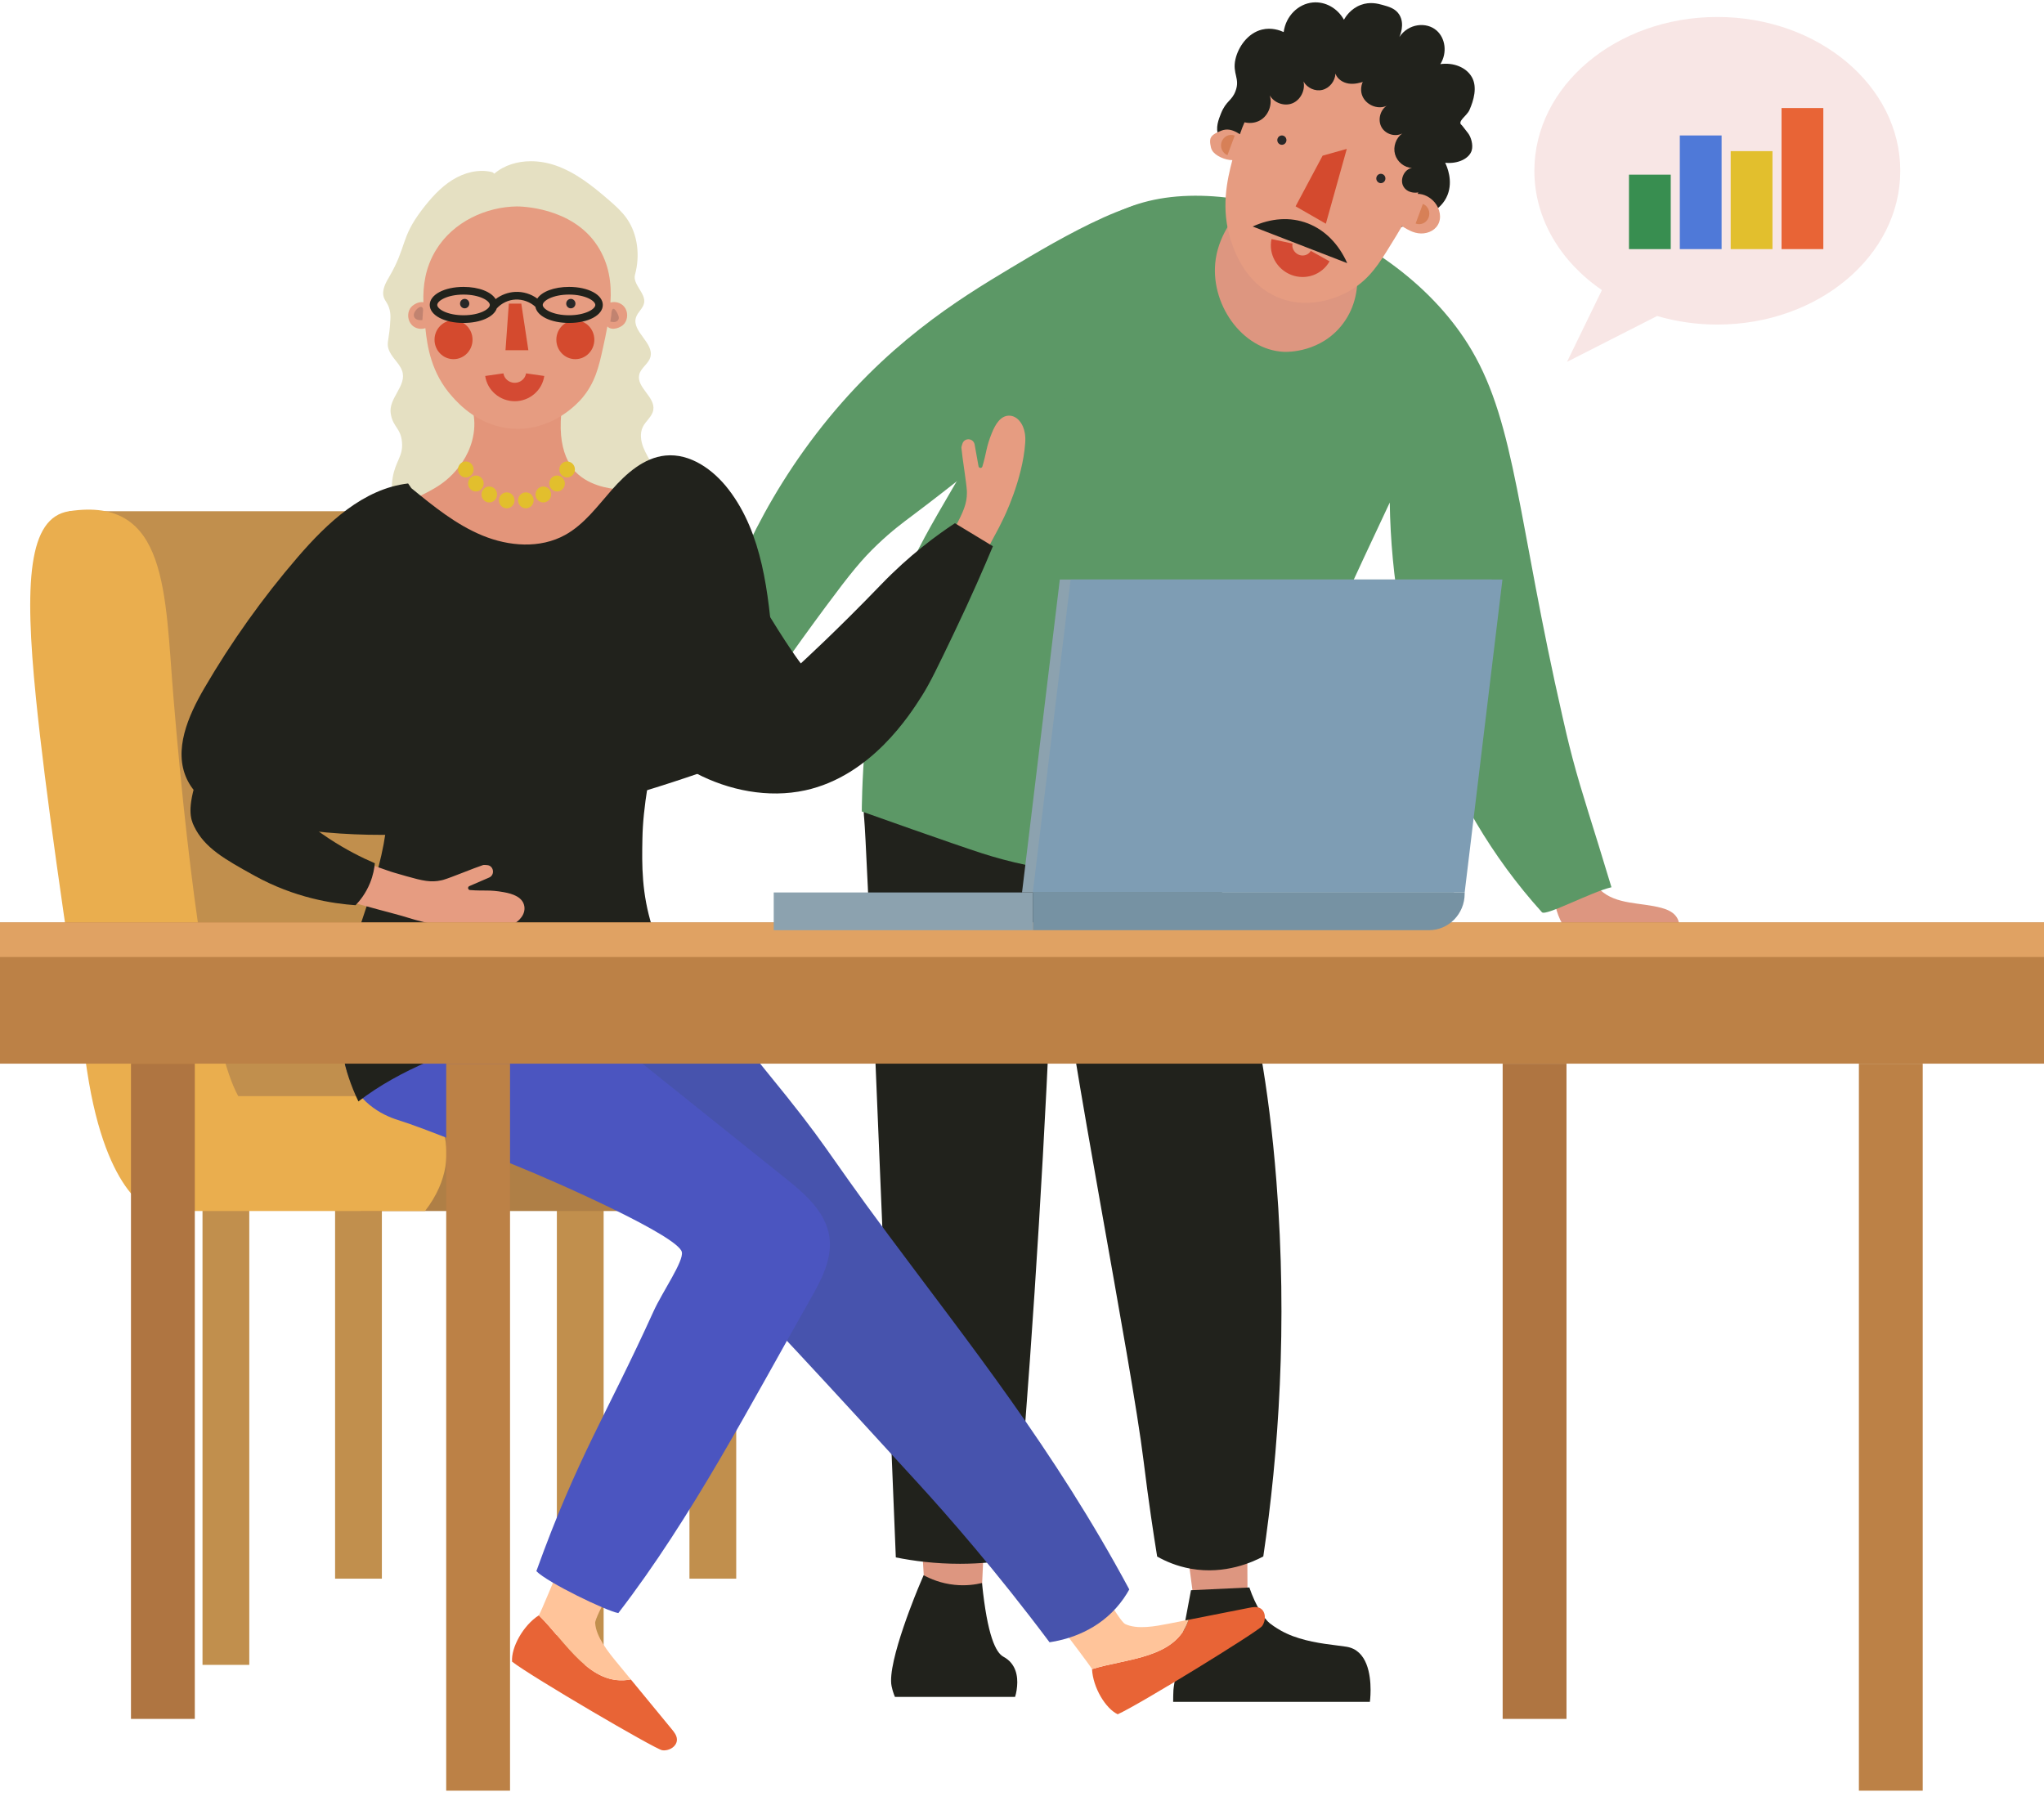 <svg width="160" height="141" viewBox="0 0 160 141" fill="none" xmlns="http://www.w3.org/2000/svg">
<path d="M71.643 112.311L72.406 124.907L76.85 124.597L77.428 111.977L71.643 112.311Z" fill="#DD9680"/>
<path d="M79.025 56.574C74.387 56.801 70.846 58.066 69.395 59.522C68.221 60.7 67.836 61.981 67.836 61.981C67.527 63.011 67.626 63.88 67.648 64.104C67.836 66.076 68.807 89.398 70.123 121.922C71.502 122.2 73.201 122.423 75.149 122.422C76.761 122.421 78.188 122.263 79.386 122.058C80.581 108.277 81.525 94.169 82.177 79.745C82.318 76.641 82.444 73.552 82.555 70.476C82.601 69.85 82.676 68.877 82.785 67.685C82.959 65.778 83.146 64.654 83.126 64.343C82.993 62.2 82.199 58.181 79.025 56.574Z" fill="#21221C"/>
<path d="M79.617 131.993C79.582 132.482 79.457 132.844 79.457 132.844H70.054C69.994 132.704 69.944 132.563 69.9 132.422C69.9 132.422 69.835 132.211 69.79 131.993C69.412 130.125 71.949 124.142 71.949 124.142C72.083 123.826 72.201 123.547 72.3 123.315C72.794 123.584 73.63 123.958 74.725 124.069C75.622 124.162 76.369 124.046 76.869 123.926C77.288 128.074 77.953 129.38 78.546 129.698C79.552 130.239 79.682 131.259 79.617 131.993Z" fill="#21221C"/>
<path d="M91.844 113.162L93.498 125.668L97.653 124.928L97.59 112.4L91.844 113.162Z" fill="#DD9680"/>
<path d="M107.286 132.302C107.286 132.847 107.231 133.231 107.231 133.231H91.832C91.832 133.075 91.834 132.92 91.837 132.764C91.837 132.764 91.843 132.537 91.854 132.302C91.871 131.956 92.401 128.801 93.228 124.491C94.751 124.42 96.273 124.348 97.797 124.276C98.292 125.726 98.957 126.731 99.404 127.085C99.788 127.39 100.284 127.663 100.284 127.663C100.426 127.741 100.567 127.814 100.714 127.88C101.034 128.031 101.365 128.153 101.697 128.252C103.056 128.676 104.432 128.765 105.394 128.915C107.035 129.176 107.286 131.117 107.286 132.302Z" fill="#21221C"/>
<path d="M88.224 58.379C88.273 58.38 88.321 58.382 88.367 58.383C90.626 58.435 92.678 59.722 93.646 61.763C94.236 63.005 94.479 64.066 94.518 64.36C95.41 71.288 98.698 76.899 99.916 92.489C100.801 103.8 100.08 113.789 98.888 121.847C98.094 122.268 95.918 123.287 93.218 122.808C92.099 122.61 91.209 122.21 90.58 121.854C90.3 120.13 89.907 117.555 89.524 114.422C88.561 106.537 83.75 82.47 82.69 72.718C82.69 72.718 79.46 70.748 79.563 66.629C79.564 66.587 79.565 66.546 79.566 66.505C79.69 61.863 83.587 58.197 88.224 58.379Z" fill="#21221C"/>
<path d="M115.021 8.621C114.82 9.075 114.024 9.52 114.426 9.801C114.426 9.801 114.505 9.887 114.92 10.43C115.15 10.729 115.33 11.341 115.202 11.778C115.019 12.395 114.163 12.845 113.126 12.743C113.266 13.036 113.75 14.132 113.314 15.253C113.058 15.912 112.6 16.279 112.182 16.605C110.949 17.566 109.574 17.846 108.643 17.925C109.526 16.404 111.617 10.879 111.19 10.847C110.955 10.829 108.378 11.404 107.563 10.725C107.284 10.492 107.039 10.197 106.701 10.072C105.936 9.786 105.156 10.479 104.343 10.538C102.848 10.645 101.66 7.058 100.164 7.141C99.807 8.486 98.007 12.356 96.999 12.812C96.912 12.515 96.744 12.074 96.398 11.646C95.936 11.074 95.594 11.067 95.388 10.619C95.117 10.03 95.389 9.349 95.576 8.882C95.979 7.876 96.415 7.911 96.709 7.143C97.096 6.131 96.446 5.787 96.709 4.633C96.922 3.695 97.653 2.595 98.784 2.316C99.537 2.131 100.192 2.377 100.483 2.51C100.651 1.254 101.622 0.297 102.771 0.193C103.739 0.106 104.694 0.636 105.2 1.544C105.317 1.334 105.717 0.685 106.521 0.385C107.242 0.117 107.863 0.288 108.219 0.385C108.721 0.523 109.24 0.666 109.54 1.158C109.987 1.888 109.588 2.79 109.54 2.896C110.248 1.841 111.653 1.685 112.457 2.391C113.138 2.988 113.305 4.126 112.748 5.019C113.786 4.875 114.771 5.27 115.21 6.032C115.662 6.815 115.357 7.865 115.021 8.621Z" fill="#21221C"/>
<path d="M122.306 62.248C122.859 63.901 123.412 65.553 123.965 67.207C124.265 68.102 124.589 69.036 125.271 69.676C126.509 70.839 128.423 70.633 130.047 71.072C130.404 71.169 130.759 71.304 131.035 71.555C131.31 71.806 131.49 72.191 131.419 72.561C131.341 72.964 130.983 73.261 130.599 73.378C130.214 73.496 129.803 73.466 129.403 73.431C127.749 73.288 126.102 73.079 124.464 72.803C124.682 72.823 124.911 72.847 125.097 72.966C125.283 73.085 125.412 73.331 125.328 73.539C125.243 73.75 124.992 73.828 124.77 73.845C123.767 73.919 122.825 73.229 122.308 72.347C121.791 71.466 121.623 70.42 121.509 69.398C121.449 68.854 121.404 68.294 121.541 67.764C121.679 67.235 122.035 66.734 122.548 66.575" fill="#DD9680"/>
<path d="M115.201 27.419C118.654 33.292 118.829 40.862 122.316 56.136C122.461 56.768 122.71 57.904 123.099 59.374C123.856 62.228 124.654 64.506 126.141 69.459C124.611 69.803 120.994 71.741 120.701 71.417C112.84 62.717 108.965 51.189 108.788 39.341C106.132 44.976 103.486 50.72 100.859 56.575C99.121 60.448 97.424 64.295 95.767 68.115C87.065 69.218 80.967 68.117 76.893 66.809C74.684 66.1 67.467 63.53 67.459 63.526C67.459 63.526 67.459 53.728 69.723 47.886C72.218 41.451 73.769 40.064 79.421 29.655C85.066 19.261 84.671 18.299 86.809 16.992C94.178 12.485 109.358 17.483 115.201 27.419Z" fill="#5C9866"/>
<path d="M100.519 27.545C97.207 27.407 94.647 23.719 95.167 20.267C95.477 18.197 96.82 16.707 97.296 16.227C97.853 15.665 98.995 14.599 100.114 14.714C100.771 14.782 101.017 15.183 101.896 15.881C103.675 17.294 104.492 16.844 105.099 17.754C106.086 19.234 107.091 22.7 105.137 25.321C103.425 27.618 100.754 27.555 100.519 27.545Z" fill="#DD9680"/>
<path d="M59.667 44.572C57.55 48.726 56.163 52.102 55.281 54.466C54.716 55.975 54.03 57.947 54.928 59.416C55.301 60.028 56.053 60.724 56.755 60.597C57.506 60.465 57.899 59.447 58.294 58.422C58.7 57.361 58.821 56.428 58.859 55.838C58.893 56.333 58.966 56.741 59.032 57.042C59.158 57.614 59.256 57.773 59.401 57.834C59.62 57.925 59.876 57.761 59.908 57.739C60.612 57.281 60.097 55.039 60.015 54.65C59.682 53.073 59.833 50.438 62.115 45.851" fill="#DD9680"/>
<path d="M79.147 20.962C75.022 23.432 69.258 26.961 63.876 33.984C58.725 40.705 56.442 47.341 55.385 51.361C56.079 51.546 56.783 51.742 57.499 51.95C58.602 52.272 59.672 52.605 60.708 52.946C62.216 50.792 63.551 48.957 64.63 47.5C66.59 44.857 67.458 43.797 68.684 42.627C69.787 41.576 70.673 40.918 71.424 40.356C74.446 38.091 77.37 35.694 80.373 33.402C85.153 29.754 87.543 27.93 88.018 27.381C91.193 23.708 93.928 17.897 92.37 16.22C90.474 14.179 82.737 18.812 79.147 20.962Z" fill="#5C9866"/>
<path d="M112.55 17.608C112.25 18.123 111.6 18.344 111.023 18.261C110.705 18.219 110.418 18.097 110.141 17.94C109.996 17.856 109.856 17.784 109.749 17.695C109.456 18.203 109.149 18.701 108.844 19.192C107.954 20.643 107.224 21.795 105.81 22.672C105.477 22.884 102.773 24.495 99.927 23.231C97.441 22.127 96.609 19.608 96.361 18.848C95.537 16.356 96.06 14.069 96.465 12.535C95.894 12.539 95.116 12.188 94.882 11.773C94.797 11.63 94.769 11.469 94.743 11.298C94.72 11.149 94.709 10.993 94.752 10.849C94.837 10.592 95.107 10.446 95.345 10.338C95.533 10.25 95.719 10.171 95.923 10.149C96.328 10.1 96.712 10.285 97.057 10.508C97.522 9.15 98.219 7.733 99.534 6.593C101.676 4.754 104.549 4.523 106.756 5.338C106.928 5.404 110.787 6.899 111.464 10.815C111.74 12.371 111.488 13.814 110.978 15.177C111.459 15.174 111.968 15.443 112.309 15.85C112.701 16.322 112.882 17.055 112.55 17.608Z" fill="#E69C81"/>
<path d="M100.216 11.312C100.4 11.384 100.607 11.289 100.677 11.099C100.747 10.911 100.653 10.7 100.47 10.628C100.285 10.556 100.079 10.652 100.008 10.84C99.938 11.03 100.031 11.241 100.216 11.312Z" fill="#282828"/>
<path d="M107.963 14.314C108.148 14.386 108.355 14.29 108.425 14.101C108.495 13.913 108.402 13.701 108.217 13.63C108.033 13.558 107.826 13.653 107.756 13.842C107.686 14.031 107.779 14.242 107.963 14.314Z" fill="#282828"/>
<path d="M100.354 18.892C100.19 19.651 100.633 20.445 101.379 20.733C102.125 21.023 102.96 20.725 103.339 20.048" stroke="#D44A33" stroke-width="1.684" stroke-miterlimit="10"/>
<path d="M103.532 12.186L105.424 11.656L103.786 17.513L101.416 16.152L103.532 12.186Z" fill="#D44A2E"/>
<path d="M95.631 11.09C95.787 10.669 96.239 10.453 96.651 10.613L96.082 12.148C95.675 11.98 95.475 11.511 95.631 11.09Z" fill="#D78057"/>
<path d="M111.833 17.02C111.677 17.441 111.224 17.657 110.812 17.498L111.381 15.962C111.789 16.13 111.989 16.599 111.833 17.02Z" fill="#D78057"/>
<path d="M105.458 20.6L98.057 17.732C99.484 17.08 100.992 16.953 102.373 17.488C103.754 18.023 104.81 19.145 105.458 20.6Z" fill="#21221C"/>
<path d="M15.852 130.335H19.513V94.412H15.852V130.335Z" fill="#C18F4D"/>
<path d="M26.23 123.586H29.892V87.662H26.23V123.586Z" fill="#C18F4D"/>
<path d="M43.59 130.335H47.251V94.412H43.59V130.335Z" fill="#C18F4D"/>
<path d="M53.969 123.586H57.63V87.662H53.969V123.586Z" fill="#C18F4D"/>
<path d="M5.414 40.021H28.292C32.393 40.021 35.824 43.204 36.225 47.381C37.38 59.422 39.838 82.252 42.076 84.757C45.132 88.177 36.37 89.56 26.667 90.309C16.964 91.059 8.794 87.312 9.217 75.206C9.639 63.1 5.414 40.021 5.414 40.021Z" fill="#C18F4D"/>
<path d="M28.229 94.805H59.157C61.505 94.805 63.408 92.858 63.408 90.455V90.162C63.408 87.759 61.505 85.812 59.157 85.812H28.229V94.805Z" fill="#AF7F46"/>
<path d="M33.272 85.812C33.272 85.812 37.047 89.905 33.272 94.805H12.031C12.031 94.805 8.345 93.923 6.82 83.852C5.054 72.197 3.558 62.049 2.813 54.64C1.906 45.61 2.191 40.514 5.412 40.02C13.171 38.83 12.899 46.407 13.581 54.636C14.848 69.945 16.679 82.294 18.65 85.812H33.272Z" fill="#EAAE4E"/>
<path d="M93.043 126.803C94.624 126.491 96.204 126.18 97.785 125.868C98.062 125.813 98.363 125.762 98.618 125.886C99.1 126.122 99.117 126.874 98.788 127.304C98.459 127.734 89.183 133.449 87.492 134.203C86.542 133.753 85.553 132.115 85.482 130.669C88.224 129.812 92.047 129.856 93.043 126.803Z" fill="#E86436"/>
<path d="M80.274 123.372C81.663 121.602 83.703 119.802 84.349 121.07C85.437 123.205 87.649 126.929 88.062 127.131C89.01 127.596 90.493 127.304 91.464 127.114C91.989 127.01 92.516 126.906 93.041 126.803C92.046 129.855 88.222 129.812 85.481 130.668C84.957 129.807 80.073 123.628 80.274 123.372Z" fill="#FFC49A"/>
<path d="M69.524 96.654C75.869 105.196 82.49 113.437 88.398 124.43C88.14 124.895 87.804 125.393 87.367 125.881C85.571 127.883 83.225 128.405 82.156 128.566C77.948 122.948 74.241 118.715 71.8 116.046C58.894 101.93 46.863 88.772 40.235 85.329C39.618 85.009 37.472 83.909 37.213 82.144C36.986 80.595 38.218 79.255 39.4 78.262C40.822 77.067 42.325 75.973 43.895 74.99C46.312 73.476 52.19 72.785 53.941 75.521C55.984 78.714 58.415 81.942 59.864 83.714C65.044 90.043 64.198 89.483 69.524 96.654Z" fill="#4753AD"/>
<path d="M49.379 131.475C50.447 132.774 51.516 134.072 52.584 135.371C52.772 135.599 52.969 135.849 52.987 136.146C53.022 136.709 52.37 137.102 51.826 137.016C51.282 136.929 41.594 131.261 40.083 130.083C40.001 128.982 40.944 127.247 42.18 126.456C44.311 128.55 46.195 132.092 49.379 131.475Z" fill="#E86436"/>
<path d="M45.98 117.995C48.234 118.385 50.842 119.358 50.051 120.59C48.72 122.665 46.558 126.573 46.588 127.055C46.655 128.16 47.657 129.381 48.312 130.177C48.668 130.61 49.023 131.042 49.379 131.475C46.194 132.092 44.311 128.55 42.18 126.456C42.674 125.54 45.654 117.939 45.98 117.995Z" fill="#FFC49A"/>
<path d="M53.371 98.01C53.542 98.725 51.85 101.135 51.17 102.631C47.418 110.895 45.23 113.996 41.985 122.998C42.865 123.901 47.491 126.127 48.4 126.281C54.138 118.842 58.81 109.834 63.469 101.646C64.312 100.165 65.165 98.528 64.923 96.833C64.644 94.875 63.006 93.461 61.483 92.241C56.707 88.413 51.931 84.586 47.154 80.76C45.352 79.315 43.527 77.857 41.438 76.898C38.059 75.348 33.737 75.358 30.984 77.893C28.219 80.44 26.411 81.249 27.113 83.716C27.828 86.23 29.885 87.289 31.135 87.674C33.168 88.3 38.405 90.447 40.441 91.272C43.879 92.664 53.073 96.768 53.371 98.01Z" fill="#4B55C0"/>
<path d="M50.315 33.429C50.077 33.922 50.16 34.523 50.361 35.034C50.548 35.507 50.828 35.934 51.046 36.392C51.372 37.787 51.193 38.777 50.883 39.479C49.265 43.149 42.355 42.817 37.839 42.599C32.385 42.337 31.381 41.03 31.062 40.346C30.786 39.755 30.533 38.581 30.741 37.375C30.965 36.076 31.554 35.73 31.469 34.644C31.379 33.498 30.773 33.471 30.589 32.404C30.373 31.157 31.9 30.197 31.47 29.012C31.24 28.375 30.613 27.985 30.398 27.271C30.255 26.793 30.487 26.537 30.558 25.005C30.567 24.808 30.576 24.568 30.504 24.267C30.384 23.766 30.156 23.594 30.05 23.294C29.842 22.706 30.245 22.051 30.467 21.671C31.847 19.302 31.352 18.633 33.009 16.453C33.7 15.544 34.467 14.674 35.423 14.08C36.34 13.51 37.456 13.219 38.492 13.467C38.57 13.487 38.637 13.535 38.69 13.597C39.49 12.918 40.514 12.622 41.556 12.622C42.198 12.622 42.846 12.734 43.452 12.94C45.044 13.48 46.402 14.571 47.688 15.686C48.181 16.114 48.673 16.554 49.054 17.092C49.931 18.336 50.111 20.025 49.705 21.509C49.501 22.256 50.584 22.978 50.417 23.735C50.323 24.163 49.907 24.443 49.779 24.861C49.444 25.96 51.223 26.85 50.91 27.956C50.761 28.485 50.171 28.787 50.04 29.322C49.796 30.325 51.306 31.07 51.139 32.09C51.053 32.618 50.545 32.951 50.315 33.429Z" fill="#E5E0C2"/>
<path d="M43.074 54.448C42.477 54.473 42.585 54.484 40.574 54.642C29.972 55.479 24.646 55.868 23.435 54.466C20.713 51.314 23.526 42.086 27.74 40.518C28.865 40.1 31.551 39.689 34.033 38.213C34.372 38.011 35.032 37.599 35.671 36.856C36.067 36.396 36.849 35.416 37.077 33.926C37.187 33.206 37.138 32.466 36.897 31.767L44.021 31.622C43.88 32.59 43.859 33.401 43.92 34.08C44.04 35.406 44.473 36.239 44.914 36.794C44.942 36.828 45.073 36.975 45.256 37.136C46.477 38.217 48.261 38.299 48.545 38.316C48.545 38.316 51.015 38.462 54.643 40.885C58.859 43.701 59.892 53.341 56.796 55.568C54.631 57.124 51.809 54.077 43.074 54.448Z" fill="#E3957A"/>
<path d="M32.198 38.215C33.935 39.636 35.706 41.077 37.77 41.925C39.834 42.775 42.272 42.962 44.231 41.883C45.716 41.065 46.763 39.632 47.892 38.348C49.021 37.064 50.404 35.832 52.083 35.663C54.025 35.466 55.84 36.763 57.043 38.334C59.684 41.78 60.149 46.416 60.514 50.78C60.715 53.175 60.849 55.819 59.423 57.731C58.31 59.224 56.483 59.928 54.745 60.528C43.608 64.368 31.608 66.855 20.114 64.344C17.952 63.872 15.583 63.026 14.627 60.986C13.564 58.715 14.727 56.047 15.987 53.885C18.109 50.242 20.561 46.801 23.301 43.62C25.631 40.918 28.447 38.261 31.946 37.848" fill="#21221C"/>
<path d="M48.876 25.333C48.617 25.664 47.875 25.928 47.544 25.554C47.444 26.112 47.326 26.666 47.204 27.213C46.873 28.733 46.583 29.958 45.569 31.162C45.328 31.449 43.358 33.709 40.242 33.566C37.53 33.441 35.873 31.581 35.381 31.026C33.756 29.206 33.444 27.121 33.297 25.689C32.942 25.811 32.514 25.726 32.245 25.451C31.916 25.117 31.854 24.545 32.106 24.144C32.282 23.862 32.765 23.59 33.142 23.66C33.106 22.375 33.282 20.969 34.115 19.593C35.481 17.332 38.093 16.19 40.453 16.161C40.633 16.161 44.772 16.161 46.773 19.255C47.677 20.661 47.886 22.166 47.785 23.686C48.168 23.575 48.617 23.703 48.872 24.023C49.163 24.386 49.166 24.966 48.876 25.333Z" fill="#E69C81"/>
<path d="M36.374 24.138C36.573 24.138 36.736 23.972 36.736 23.768C36.736 23.563 36.573 23.398 36.374 23.398C36.174 23.398 36.012 23.563 36.012 23.768C36.012 23.972 36.174 24.138 36.374 24.138Z" fill="#282828"/>
<path d="M44.684 24.138C44.883 24.138 45.045 23.972 45.045 23.768C45.045 23.563 44.883 23.398 44.684 23.398C44.484 23.398 44.322 23.563 44.322 23.768C44.322 23.972 44.484 24.138 44.684 24.138Z" fill="#282828"/>
<path d="M38.695 29.331C38.805 30.102 39.489 30.688 40.293 30.688C41.096 30.688 41.78 30.102 41.89 29.331" stroke="#D44A33" stroke-width="1.443" stroke-miterlimit="10"/>
<path d="M35.501 28.117C36.323 28.117 36.989 27.436 36.989 26.595C36.989 25.755 36.323 25.074 35.501 25.074C34.68 25.074 34.014 25.755 34.014 26.595C34.014 27.436 34.68 28.117 35.501 28.117Z" fill="#D44A2E"/>
<path d="M45.035 28.117C45.857 28.117 46.523 27.436 46.523 26.595C46.523 25.755 45.857 25.074 45.035 25.074C44.214 25.074 43.549 25.755 43.549 26.595C43.549 27.436 44.214 28.117 45.035 28.117Z" fill="#D44A2E"/>
<path d="M39.831 23.768H40.806L41.359 27.418H39.57L39.831 23.768Z" fill="#D44A2E"/>
<path d="M32.442 24.461C32.396 24.567 32.373 24.689 32.413 24.798C32.458 24.918 32.573 24.999 32.693 25.033C32.814 25.068 32.941 25.064 33.066 25.06C33.078 24.871 33.09 24.683 33.1 24.494C33.107 24.373 33.158 24.166 33.054 24.07C32.854 23.887 32.513 24.299 32.442 24.461Z" fill="#C18370"/>
<path d="M47.777 25.181C47.899 25.203 48.023 25.224 48.144 25.202C48.265 25.18 48.384 25.104 48.425 24.985C48.459 24.884 48.431 24.771 48.393 24.672C48.346 24.55 48.088 23.993 47.932 24.234C47.858 24.347 47.867 24.547 47.849 24.678C47.824 24.846 47.801 25.014 47.777 25.181Z" fill="#C18370"/>
<path d="M44.544 24.68C43.285 24.68 42.484 24.203 42.484 23.873C42.484 23.542 43.285 23.061 44.544 23.061C45.798 23.061 46.599 23.542 46.599 23.873C46.599 24.203 45.798 24.68 44.544 24.68ZM36.286 24.68C35.027 24.68 34.227 24.203 34.227 23.873C34.227 23.542 35.027 23.061 36.286 23.061C37.541 23.061 38.342 23.542 38.342 23.873C38.342 24.203 37.541 24.68 36.286 24.68ZM44.544 22.46C43.367 22.46 42.416 22.83 42.058 23.373C41.562 23.01 40.946 22.819 40.322 22.852C39.776 22.878 39.235 23.08 38.797 23.414C38.456 22.848 37.488 22.46 36.286 22.46C34.775 22.46 33.639 23.069 33.639 23.873C33.639 24.676 34.775 25.282 36.286 25.282C37.621 25.282 38.661 24.808 38.887 24.141C39.257 23.733 39.798 23.476 40.346 23.45C40.917 23.424 41.502 23.637 41.91 24.019C42.04 24.75 43.127 25.282 44.544 25.282C46.05 25.282 47.187 24.676 47.187 23.873C47.187 23.069 46.05 22.46 44.544 22.46" fill="#21221C"/>
<path d="M71.766 52.733C71.981 52.623 72.099 52.573 72.206 52.487C72.424 52.313 72.535 52.114 72.581 52.032C74.688 48.265 77.245 43.115 77.245 43.115C77.969 41.657 77.944 41.85 78.539 40.606C78.539 40.606 80.047 37.598 80.252 34.666C80.293 34.084 80.192 33.673 80.076 33.399C79.974 33.159 79.858 33.023 79.814 32.966C79.625 32.73 79.356 32.565 79.059 32.543C78.326 32.49 77.902 33.247 77.636 33.907C77.181 35.034 77.246 35.349 76.901 36.517C76.853 36.678 76.628 36.666 76.597 36.502L76.293 34.801C76.196 34.29 75.496 34.24 75.335 34.735C75.29 34.869 75.251 34.996 75.258 35.067C75.329 35.872 75.648 37.763 75.685 38.43C75.689 38.5 75.688 38.535 75.688 38.59C75.686 39.438 75.403 40.063 74.789 41.245C74.282 42.219 74.17 42.408 74.17 42.408C72.097 45.913 70.966 47.588 70.537 48.223C68.856 50.712 68.28 51.048 68.497 51.695C68.825 52.675 70.633 53.312 71.766 52.733Z" fill="#E69C81"/>
<path d="M68.97 45.763C71.176 43.472 73.294 41.919 74.747 40.96C75.739 41.561 76.731 42.162 77.723 42.763C77.052 44.369 76.039 46.709 74.703 49.499C73.439 52.14 72.806 53.46 72.178 54.452C71.233 55.945 68.193 60.747 63.031 61.872C57.246 63.131 50.61 59.37 49.156 54.838C48.636 53.219 49.333 53.208 49.164 48.623C48.955 42.88 47.787 40.807 48.968 39.777C50.3 38.615 53.296 39.945 54.818 40.936C56.726 42.179 57.515 43.67 59.501 47.011C61.649 50.624 62.685 51.936 62.685 51.936C62.685 51.936 65.478 49.392 68.97 45.763" fill="#21221C"/>
<path d="M36.462 37.375C36.799 37.375 37.071 37.095 37.071 36.75C37.071 36.405 36.799 36.126 36.462 36.126C36.125 36.126 35.852 36.405 35.852 36.75C35.852 37.095 36.125 37.375 36.462 37.375Z" fill="#E2BF2D"/>
<path d="M44.393 37.375C44.73 37.375 45.003 37.095 45.003 36.751C45.003 36.406 44.73 36.126 44.393 36.126C44.056 36.126 43.783 36.406 43.783 36.751C43.783 37.095 44.056 37.375 44.393 37.375Z" fill="#E2BF2D"/>
<path d="M37.25 38.475C37.587 38.475 37.861 38.196 37.861 37.851C37.861 37.506 37.587 37.227 37.25 37.227C36.914 37.227 36.641 37.506 36.641 37.851C36.641 38.196 36.914 38.475 37.25 38.475Z" fill="#E2BF2D"/>
<path d="M43.606 38.475C43.943 38.475 44.217 38.196 44.217 37.851C44.217 37.506 43.943 37.227 43.606 37.227C43.269 37.227 42.996 37.506 42.996 37.851C42.996 38.196 43.269 38.475 43.606 38.475Z" fill="#E2BF2D"/>
<path d="M38.299 39.335C38.636 39.335 38.909 39.055 38.909 38.71C38.909 38.365 38.636 38.087 38.299 38.087C37.963 38.087 37.69 38.365 37.69 38.71C37.69 39.055 37.963 39.335 38.299 39.335Z" fill="#E2BF2D"/>
<path d="M42.529 39.335C42.867 39.335 43.14 39.055 43.14 38.71C43.14 38.365 42.867 38.087 42.529 38.087C42.193 38.087 41.92 38.365 41.92 38.71C41.92 39.055 42.193 39.335 42.529 39.335Z" fill="#E2BF2D"/>
<path d="M41.163 39.793C41.5 39.793 41.773 39.514 41.773 39.169C41.773 38.824 41.5 38.545 41.163 38.545C40.826 38.545 40.553 38.824 40.553 39.169C40.553 39.514 40.826 39.793 41.163 39.793Z" fill="#E2BF2D"/>
<path d="M39.665 39.793C40.002 39.793 40.275 39.514 40.275 39.169C40.275 38.824 40.002 38.545 39.665 38.545C39.328 38.545 39.055 38.824 39.055 39.169C39.055 39.514 39.328 39.793 39.665 39.793Z" fill="#E2BF2D"/>
<path d="M50.287 65.65C50.245 67.75 50.221 69.93 51.062 72.594C51.98 75.501 53.475 77.557 54.499 78.754C45.537 79.27 34.437 81.307 28.055 86.226C23.147 75.999 32.526 69.574 29.898 58.575C27.83 49.925 26.588 45.347 28.619 43.637C30.813 41.789 34.472 46.91 40.354 45.312C43.264 44.522 45.427 42.438 49.359 42.61C50.211 42.647 51.161 42.794 51.877 43.487C52.894 44.47 52.901 46.022 52.739 48.272C52.455 52.218 51.874 55.207 51.796 55.609C50.822 60.63 50.334 63.139 50.287 65.65Z" fill="#21221C"/>
<path d="M20.202 68.075C20.353 68.266 20.428 68.373 20.533 68.462C20.746 68.641 20.959 68.709 21.048 68.737C25.099 70.022 30.569 71.456 30.569 71.456C32.117 71.862 31.926 71.879 33.243 72.203C33.243 72.203 36.44 73.055 39.282 72.622C39.846 72.536 40.215 72.348 40.452 72.171C40.658 72.016 40.763 71.871 40.808 71.814C40.992 71.575 41.091 71.27 41.047 70.969C40.938 70.226 40.124 69.967 39.438 69.845C38.263 69.634 37.975 69.769 36.787 69.678C36.624 69.665 36.586 69.438 36.736 69.371L38.292 68.698C38.759 68.489 38.654 67.78 38.146 67.726C38.008 67.711 37.879 67.7 37.813 67.721C37.06 67.967 35.326 68.698 34.697 68.88C34.632 68.898 34.598 68.906 34.546 68.917C33.737 69.1 33.079 68.953 31.817 68.596C30.778 68.302 30.573 68.231 30.573 68.231C26.78 66.923 24.936 66.158 24.236 65.868C21.497 64.73 21.051 64.228 20.481 64.585C19.618 65.126 19.404 67.07 20.202 68.075Z" fill="#E69C81"/>
<path d="M15.19 64.684C16.009 66.387 17.6 67.267 19.907 68.546C23.071 70.298 26.048 70.741 27.833 70.864C28.157 70.529 28.628 69.956 28.965 69.126C29.209 68.525 29.305 67.981 29.343 67.581C28.276 67.122 27.049 66.499 25.757 65.65C24.083 64.548 22.775 63.379 21.795 62.368C29.568 56.417 34.102 49.99 32.928 47.113C32.721 46.605 31.885 45.107 30.852 43.638C29.567 41.809 28.924 40.895 28.211 40.742C26.565 40.386 24.663 43.296 21.984 47.886C14.13 61.341 14.628 63.517 15.19 64.684Z" fill="#21221C"/>
<path d="M107.679 5.536C106.896 5.696 106.36 6.63 106.605 7.408C106.85 8.185 107.82 8.622 108.546 8.282C108.023 8.625 107.835 9.411 108.146 9.961C108.457 10.512 109.216 10.739 109.768 10.445C109.272 10.797 109.032 11.486 109.2 12.077C109.366 12.67 109.928 13.122 110.529 13.149C109.901 13.243 109.529 14.106 109.886 14.644C110.239 15.179 111.058 15.204 111.579 14.838C112.101 14.473 112.375 13.838 112.542 13.215C112.993 11.534 112.829 9.687 112.089 8.117C111.348 6.547 110.04 5.266 108.473 4.58" fill="#21221C"/>
<path d="M96.84 9.29C97.386 9.719 98.207 9.738 98.771 9.334C99.336 8.93 99.6 8.136 99.394 7.463C99.739 8.065 100.538 8.345 101.172 8.085C101.805 7.824 102.193 7.056 102.035 6.376C102.317 6.89 102.95 7.174 103.51 7.037C104.07 6.9 104.509 6.355 104.535 5.766C104.689 6.199 105.128 6.476 105.573 6.542C106.019 6.607 106.471 6.493 106.896 6.342C107.293 6.202 107.686 6.022 107.99 5.727C108.293 5.43 108.494 4.997 108.43 4.573C108.328 3.906 107.651 3.51 107.025 3.294C105.044 2.614 102.804 2.774 100.924 3.709C99.045 4.645 97.544 6.34 96.797 8.338" fill="#21221C"/>
<path d="M0 83.269H160V72.215H0V83.269Z" fill="#BC8146"/>
<path d="M117.625 134.565H122.622V83.269H117.625V134.565Z" fill="#AF7541"/>
<path d="M10.252 134.565H15.249V83.269H10.252V134.565Z" fill="#AF7541"/>
<path d="M34.928 140.184H39.924V83.271H34.928V140.184Z" fill="#BC8146"/>
<path d="M145.51 140.184H150.506V83.271H145.51V140.184Z" fill="#BC8146"/>
<path d="M0 74.919H160V72.216H0V74.919Z" fill="#E0A263"/>
<path d="M80.002 69.867H113.805L116.763 45.366H82.96L80.002 69.867Z" fill="#8CA2AF"/>
<path d="M80.848 69.867H114.651L117.608 45.366H83.805L80.848 69.867Z" fill="#7E9DB4"/>
<path d="M80.848 72.821H111.857C113.401 72.821 114.651 71.541 114.651 69.963V69.866H80.848V72.821Z" fill="#7692A3"/>
<path d="M60.566 72.821H80.849V69.867H60.566V72.821Z" fill="#8CA2AF"/>
<path d="M134.429 1.329C126.519 1.329 120.107 6.72 120.107 13.369C120.107 17.139 122.17 20.502 125.395 22.71L122.662 28.328L129.716 24.739C131.192 25.171 132.777 25.409 134.429 25.409C142.338 25.409 148.75 20.018 148.75 13.369C148.75 6.72 142.338 1.329 134.429 1.329Z" fill="#F8E6E5"/>
<path d="M130.782 19.502H127.512V13.673H130.782V19.502Z" fill="#388E50"/>
<path d="M134.763 19.502H131.492V10.605H134.763V19.502Z" fill="#4F79D8"/>
<path d="M138.745 19.502H135.475V11.832H138.745V19.502Z" fill="#E2BF2D"/>
<path d="M142.726 19.502H139.455V8.457H142.726V19.502Z" fill="#E86436"/>
</svg>
